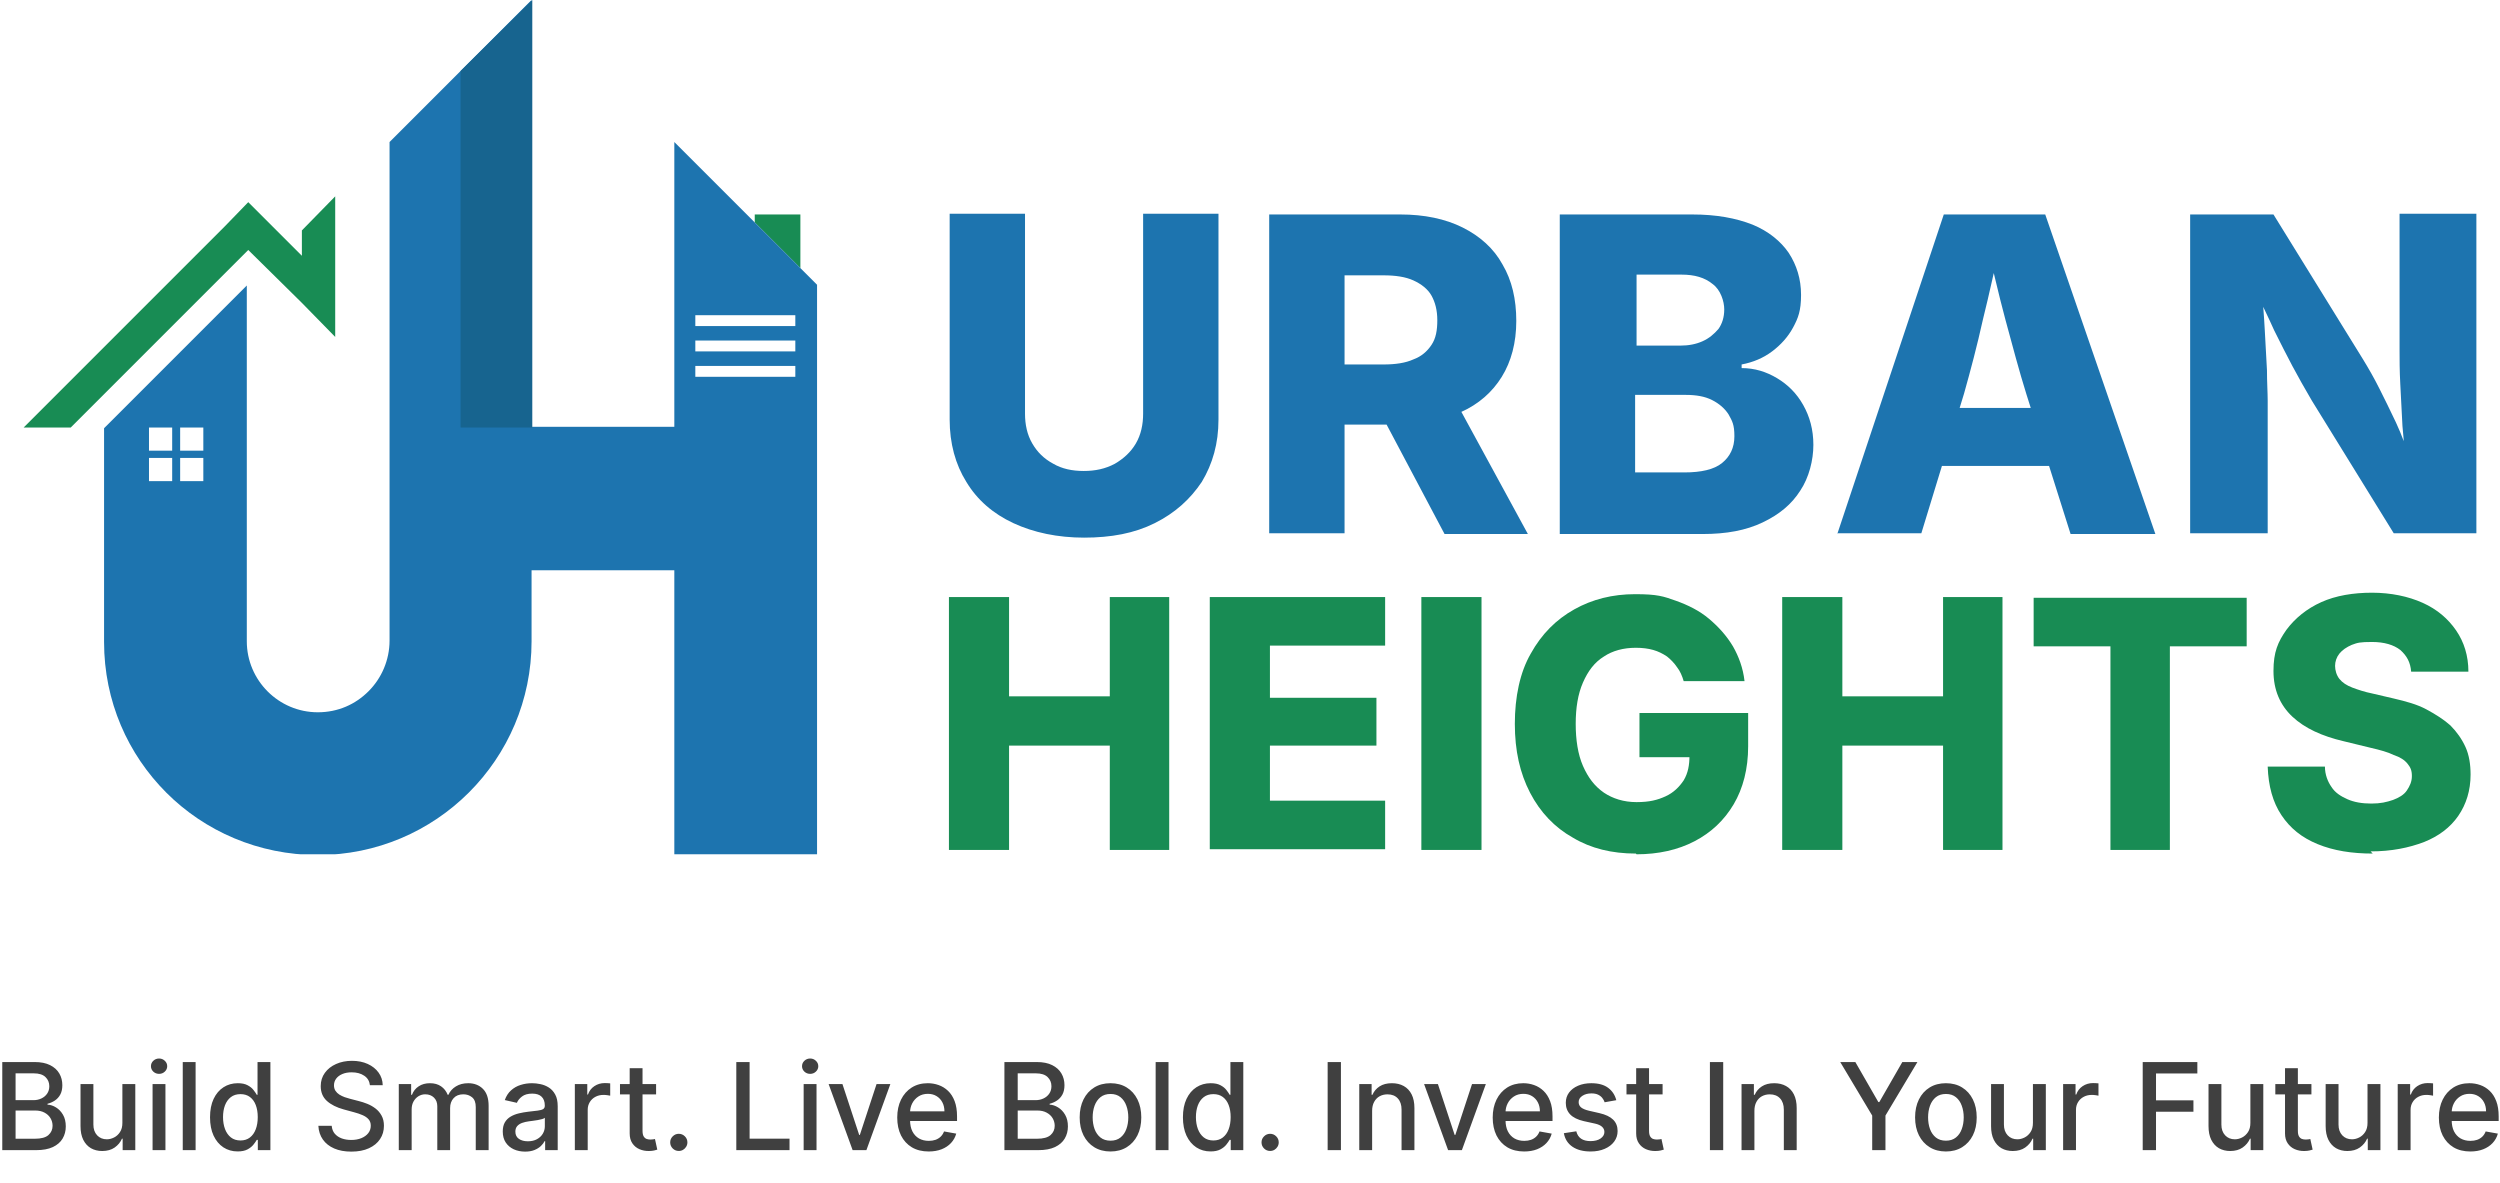 <svg xmlns="http://www.w3.org/2000/svg" width="169" height="80" viewBox="0 0 169 80" fill="none"><g clip-path="url(#clip0_445_858)"><path d="M73.308 36.345C71.495 36.345 69.879 36.002 68.507 35.365C67.136 34.728 66.058 33.798 65.323 32.573C64.589 31.398 64.197 29.977 64.197 28.361V14.45H69.291V27.969C69.291 28.703 69.438 29.389 69.781 29.977C70.124 30.565 70.565 31.006 71.201 31.349C71.789 31.691 72.475 31.838 73.259 31.838C74.042 31.838 74.728 31.691 75.365 31.349C75.953 31.006 76.442 30.565 76.785 29.977C77.128 29.389 77.275 28.703 77.275 27.969V14.45H82.369V28.361C82.369 29.977 81.977 31.349 81.243 32.573C80.459 33.749 79.43 34.679 78.059 35.365C76.687 36.051 75.12 36.345 73.259 36.345H73.308Z" fill="#1D74AF"></path><path d="M85.798 36.1V14.498H94.664C96.28 14.498 97.701 14.792 98.876 15.38C100.052 15.968 100.983 16.801 101.57 17.878C102.207 18.956 102.501 20.23 102.501 21.699C102.501 23.168 102.158 24.442 101.521 25.471C100.885 26.499 99.954 27.332 98.729 27.871C97.554 28.41 96.084 28.703 94.468 28.703H88.835V24.638H93.537C94.321 24.638 95.007 24.54 95.546 24.295C96.084 24.099 96.476 23.756 96.77 23.315C97.064 22.875 97.162 22.336 97.162 21.65C97.162 20.964 97.015 20.425 96.77 19.985C96.525 19.544 96.084 19.201 95.546 18.956C95.007 18.711 94.321 18.613 93.537 18.613H90.892V36.051H85.798V36.1ZM97.652 36.1L92.411 26.205H97.897L103.285 36.1H97.652Z" fill="#1D74AF"></path><path d="M105.44 36.1V14.498H114.404C116.02 14.498 117.343 14.743 118.469 15.184C119.547 15.625 120.38 16.311 120.918 17.095C121.457 17.927 121.751 18.858 121.751 19.936C121.751 21.013 121.555 21.503 121.212 22.14C120.869 22.776 120.38 23.315 119.792 23.756C119.204 24.197 118.518 24.491 117.734 24.638V24.883C118.616 24.883 119.4 25.128 120.135 25.569C120.869 26.009 121.457 26.597 121.898 27.381C122.339 28.165 122.584 29.046 122.584 30.075C122.584 31.104 122.29 32.279 121.702 33.161C121.114 34.091 120.282 34.777 119.155 35.316C118.028 35.855 116.706 36.1 115.089 36.1H105.44ZM110.583 23.364H113.571C114.159 23.364 114.649 23.266 115.089 23.07C115.53 22.875 115.873 22.581 116.167 22.238C116.412 21.895 116.559 21.454 116.559 20.915C116.559 20.376 116.314 19.593 115.775 19.201C115.236 18.76 114.551 18.564 113.669 18.564H110.632V23.364H110.583ZM110.583 31.936H113.865C114.991 31.936 115.873 31.74 116.412 31.299C116.951 30.859 117.245 30.271 117.245 29.487C117.245 28.703 117.098 28.459 116.853 28.018C116.608 27.626 116.216 27.283 115.726 27.038C115.236 26.793 114.649 26.695 113.963 26.695H110.534V31.936H110.583Z" fill="#1D74AF"></path><path d="M124.2 36.1L131.4 14.498H138.258L145.703 36.1H139.972L136.984 26.646C136.495 25.079 136.054 23.413 135.564 21.601C135.074 19.789 134.682 17.976 134.192 16.066H135.319C134.878 17.976 134.486 19.838 134.045 21.601C133.654 23.364 133.213 25.03 132.772 26.597L129.882 36.051H124.2V36.1ZM129.098 31.495V27.577H140.805V31.495H129.098Z" fill="#1D74AF"></path><path d="M148.054 36.1V14.499H153.687L159.712 24.246C160.104 24.883 160.496 25.569 160.839 26.254C161.182 26.94 161.574 27.724 161.965 28.557C162.357 29.389 162.7 30.369 163.092 31.447H162.602C162.553 30.663 162.504 29.781 162.406 28.802C162.357 27.822 162.308 26.891 162.259 25.96C162.21 25.03 162.21 24.295 162.21 23.658V14.45H167.451V36.051H161.818L156.283 27.087C155.794 26.254 155.353 25.471 154.961 24.736C154.569 24.001 154.177 23.218 153.736 22.336C153.345 21.454 152.855 20.474 152.316 19.299H152.904C152.953 20.328 153.051 21.356 153.1 22.336C153.149 23.316 153.198 24.197 153.247 25.03C153.247 25.863 153.296 26.548 153.296 27.087V36.051H148.054V36.1Z" fill="#1D74AF"></path><path d="M64.148 57.456V40.361H68.213V47.072H75.022V40.361H79.038V57.456H75.022V50.403H68.213V57.456H64.148Z" fill="#188C54"></path><path d="M81.781 57.456V40.361H93.635V43.643H85.847V47.17H93.047V50.403H85.847V54.125H93.635V57.407H81.781V57.456Z" fill="#188C54"></path><path d="M100.15 40.361V57.456H96.084V40.361H100.15Z" fill="#188C54"></path><path d="M110.583 57.701C108.967 57.701 107.546 57.358 106.322 56.623C105.097 55.938 104.117 54.909 103.432 53.587C102.746 52.264 102.403 50.746 102.403 48.933C102.403 47.121 102.746 45.456 103.481 44.182C104.215 42.859 105.195 41.88 106.42 41.194C107.644 40.508 109.016 40.166 110.534 40.166C112.053 40.166 112.444 40.312 113.277 40.606C114.11 40.9 114.894 41.292 115.53 41.831C116.167 42.37 116.706 42.958 117.147 43.692C117.539 44.378 117.832 45.162 117.93 46.043H113.816C113.718 45.7 113.571 45.358 113.375 45.113C113.179 44.819 112.934 44.574 112.689 44.378C112.395 44.182 112.102 44.035 111.759 43.937C111.416 43.839 111.024 43.79 110.583 43.79C109.75 43.79 109.016 43.986 108.428 44.378C107.791 44.77 107.35 45.358 107.007 46.141C106.665 46.925 106.518 47.856 106.518 48.933C106.518 50.011 106.665 50.991 107.007 51.774C107.35 52.558 107.791 53.146 108.428 53.587C109.016 53.978 109.75 54.223 110.632 54.223C111.514 54.223 112.053 54.077 112.591 53.832C113.13 53.587 113.522 53.195 113.816 52.754C114.11 52.264 114.208 51.725 114.208 51.089L114.991 51.187H110.828V48.199H118.175V50.452C118.175 51.97 117.832 53.293 117.196 54.37C116.559 55.448 115.677 56.281 114.551 56.868C113.424 57.456 112.102 57.75 110.632 57.75L110.583 57.701Z" fill="#188C54"></path><path d="M120.477 57.456V40.361H124.543V47.072H131.351V40.361H135.368V57.456H131.351V50.403H124.543V57.456H120.477Z" fill="#188C54"></path><path d="M137.474 43.692V40.41H151.875V43.692H146.683V57.456H142.666V43.692H137.474Z" fill="#188C54"></path><path d="M160.398 57.701C158.977 57.701 157.753 57.505 156.675 57.064C155.598 56.623 154.814 55.987 154.226 55.105C153.638 54.223 153.345 53.146 153.296 51.823H157.165C157.165 52.362 157.361 52.852 157.606 53.195C157.851 53.587 158.243 53.831 158.684 54.027C159.124 54.223 159.663 54.321 160.3 54.321C160.937 54.321 161.329 54.223 161.769 54.076C162.161 53.929 162.504 53.733 162.7 53.44C162.896 53.146 163.043 52.852 163.043 52.46C163.043 52.068 162.945 51.872 162.749 51.627C162.553 51.382 162.259 51.186 161.818 51.039C161.427 50.843 160.888 50.697 160.251 50.55L158.439 50.109C156.969 49.766 155.794 49.227 154.961 48.443C154.128 47.66 153.687 46.631 153.687 45.358C153.687 44.084 153.981 43.398 154.569 42.566C155.157 41.782 155.941 41.145 156.92 40.704C157.9 40.263 159.075 40.067 160.349 40.067C161.623 40.067 162.798 40.312 163.778 40.753C164.757 41.194 165.492 41.831 166.031 42.614C166.57 43.398 166.864 44.329 166.864 45.406H162.994C162.945 44.77 162.7 44.329 162.259 43.937C161.818 43.594 161.182 43.398 160.349 43.398C159.516 43.398 159.369 43.447 158.977 43.594C158.635 43.741 158.341 43.937 158.145 44.182C157.949 44.427 157.851 44.721 157.851 45.015C157.851 45.309 157.949 45.651 158.145 45.896C158.341 46.141 158.635 46.337 159.026 46.484C159.418 46.631 159.859 46.778 160.349 46.876L161.818 47.219C162.651 47.415 163.386 47.611 164.023 47.953C164.659 48.296 165.198 48.639 165.639 49.031C166.08 49.472 166.423 49.962 166.668 50.501C166.913 51.039 167.011 51.676 167.011 52.362C167.011 53.44 166.717 54.37 166.178 55.154C165.639 55.938 164.855 56.525 163.876 56.917C162.847 57.309 161.671 57.554 160.251 57.554L160.398 57.701Z" fill="#188C54"></path><path d="M54.106 14.498V18.123L51.021 15.037V14.498H54.106Z" fill="#188C54"></path><path d="M54.106 18.123L51.021 15.037L45.584 9.601V28.851H35.934V0L31.134 4.8L26.334 9.601V43.3C26.334 44.623 25.795 45.847 24.913 46.729C24.032 47.611 22.856 48.15 21.484 48.15C18.839 48.15 16.684 45.994 16.684 43.349V19.299L7.035 28.948V43.398C7.035 47.415 8.651 50.99 11.247 53.587C13.843 56.183 17.468 57.799 21.484 57.799C29.468 57.799 35.934 51.333 35.934 43.349V38.549H45.584V57.799H55.233V19.25L54.106 18.123ZM11.639 32.524H10.072V30.957H11.639V32.524ZM11.639 30.467H10.072V28.899H11.639V30.467ZM13.745 32.524H12.178V30.957H13.745V32.524ZM13.745 30.467H12.178V28.899H13.745V30.467ZM53.764 25.471H47.004V24.736H53.764V25.471ZM53.764 23.756H47.004V23.022H53.764V23.756ZM53.764 22.042H47.004V21.307H53.764V22.042Z" fill="#1D74AF"></path><path d="M20.407 15.577V17.291L16.782 13.666L15.215 15.283L1.598 28.9H4.782L16.782 16.899L20.407 20.475L22.66 22.777V19.544V13.274L20.407 15.577Z" fill="#188C54"></path><path d="M31.134 4.8V28.899H35.983V0L31.134 4.8Z" fill="#17648F"></path></g><path d="M0.154 77.75V71.794H2.336C2.758 71.794 3.108 71.863 3.386 72.003C3.663 72.141 3.87 72.328 4.008 72.564C4.146 72.799 4.214 73.064 4.214 73.358C4.214 73.606 4.169 73.816 4.078 73.987C3.987 74.155 3.865 74.291 3.711 74.394C3.56 74.495 3.393 74.568 3.211 74.615V74.673C3.409 74.683 3.602 74.747 3.79 74.865C3.98 74.981 4.137 75.147 4.261 75.362C4.385 75.577 4.447 75.839 4.447 76.147C4.447 76.452 4.375 76.725 4.232 76.968C4.09 77.208 3.871 77.399 3.575 77.541C3.278 77.68 2.899 77.75 2.437 77.75H0.154ZM1.053 76.979H2.35C2.781 76.979 3.089 76.896 3.275 76.729C3.461 76.562 3.554 76.354 3.554 76.104C3.554 75.916 3.507 75.743 3.412 75.586C3.317 75.429 3.181 75.304 3.005 75.211C2.83 75.118 2.623 75.071 2.382 75.071H1.053V76.979ZM1.053 74.371H2.257C2.459 74.371 2.64 74.332 2.801 74.254C2.964 74.177 3.093 74.068 3.188 73.928C3.285 73.787 3.333 73.62 3.333 73.428C3.333 73.182 3.247 72.975 3.074 72.809C2.902 72.642 2.637 72.558 2.28 72.558H1.053V74.371ZM8.273 75.897V73.283H9.146V77.75H8.291V76.976H8.244C8.141 77.215 7.976 77.414 7.75 77.573C7.525 77.73 7.245 77.808 6.909 77.808C6.622 77.808 6.368 77.745 6.147 77.619C5.928 77.491 5.755 77.302 5.629 77.052C5.505 76.802 5.443 76.493 5.443 76.124V73.283H6.313V76.019C6.313 76.324 6.397 76.566 6.566 76.747C6.735 76.927 6.954 77.017 7.223 77.017C7.386 77.017 7.548 76.976 7.709 76.895C7.872 76.814 8.007 76.69 8.113 76.526C8.222 76.361 8.275 76.151 8.273 75.897ZM10.314 77.75V73.283H11.184V77.75H10.314ZM10.753 72.593C10.602 72.593 10.472 72.543 10.364 72.442C10.257 72.339 10.204 72.217 10.204 72.076C10.204 71.932 10.257 71.81 10.364 71.709C10.472 71.606 10.602 71.555 10.753 71.555C10.905 71.555 11.033 71.606 11.14 71.709C11.249 71.81 11.303 71.932 11.303 72.076C11.303 72.217 11.249 72.339 11.14 72.442C11.033 72.543 10.905 72.593 10.753 72.593ZM13.223 71.794V77.75H12.354V71.794H13.223ZM16.065 77.837C15.705 77.837 15.383 77.745 15.1 77.561C14.819 77.375 14.598 77.11 14.437 76.767C14.278 76.422 14.198 76.008 14.198 75.525C14.198 75.042 14.279 74.629 14.44 74.286C14.602 73.943 14.825 73.68 15.109 73.498C15.392 73.316 15.713 73.225 16.071 73.225C16.349 73.225 16.572 73.271 16.74 73.364C16.911 73.455 17.043 73.562 17.136 73.684C17.231 73.806 17.304 73.914 17.357 74.007H17.409V71.794H18.279V77.75H17.429V77.055H17.357C17.304 77.15 17.229 77.258 17.13 77.381C17.033 77.503 16.899 77.609 16.729 77.701C16.558 77.792 16.337 77.837 16.065 77.837ZM16.257 77.096C16.508 77.096 16.719 77.03 16.891 76.898C17.066 76.764 17.198 76.579 17.287 76.342C17.378 76.106 17.424 75.831 17.424 75.516C17.424 75.206 17.379 74.935 17.29 74.702C17.201 74.469 17.07 74.288 16.897 74.158C16.725 74.028 16.511 73.963 16.257 73.963C15.996 73.963 15.777 74.031 15.603 74.167C15.428 74.303 15.297 74.488 15.207 74.722C15.12 74.957 15.077 75.222 15.077 75.516C15.077 75.815 15.121 76.084 15.21 76.322C15.3 76.561 15.431 76.749 15.606 76.889C15.782 77.027 15.999 77.096 16.257 77.096ZM25.006 73.358C24.975 73.083 24.847 72.87 24.622 72.719C24.397 72.565 24.114 72.489 23.773 72.489C23.528 72.489 23.317 72.528 23.139 72.605C22.96 72.681 22.822 72.785 22.723 72.919C22.626 73.051 22.577 73.201 22.577 73.37C22.577 73.511 22.61 73.634 22.676 73.736C22.744 73.839 22.832 73.925 22.941 73.995C23.051 74.063 23.17 74.12 23.296 74.167C23.422 74.212 23.543 74.248 23.659 74.277L24.241 74.429C24.431 74.475 24.626 74.538 24.826 74.618C25.025 74.697 25.21 74.802 25.381 74.932C25.552 75.062 25.689 75.223 25.794 75.415C25.901 75.606 25.954 75.836 25.954 76.104C25.954 76.441 25.867 76.741 25.692 77.002C25.52 77.264 25.268 77.471 24.939 77.622C24.611 77.773 24.215 77.849 23.749 77.849C23.303 77.849 22.918 77.778 22.592 77.637C22.266 77.495 22.011 77.294 21.827 77.034C21.643 76.773 21.541 76.463 21.521 76.104H22.423C22.441 76.319 22.51 76.498 22.633 76.642C22.757 76.783 22.915 76.889 23.107 76.959C23.3 77.027 23.513 77.061 23.744 77.061C23.997 77.061 24.223 77.021 24.421 76.942C24.621 76.86 24.778 76.748 24.892 76.604C25.007 76.459 25.064 76.289 25.064 76.095C25.064 75.919 25.014 75.774 24.913 75.662C24.814 75.549 24.679 75.456 24.508 75.383C24.34 75.309 24.149 75.244 23.936 75.188L23.232 74.996C22.755 74.866 22.377 74.675 22.097 74.423C21.82 74.171 21.681 73.837 21.681 73.422C21.681 73.079 21.775 72.78 21.961 72.524C22.147 72.268 22.399 72.069 22.717 71.927C23.035 71.784 23.394 71.712 23.793 71.712C24.196 71.712 24.552 71.783 24.86 71.924C25.171 72.066 25.415 72.261 25.593 72.509C25.772 72.755 25.865 73.038 25.872 73.358H25.006ZM26.958 77.75V73.283H27.793V74.01H27.848C27.941 73.764 28.093 73.572 28.305 73.434C28.516 73.294 28.769 73.225 29.064 73.225C29.362 73.225 29.612 73.294 29.814 73.434C30.018 73.574 30.168 73.766 30.265 74.01H30.311C30.418 73.771 30.588 73.581 30.82 73.44C31.053 73.296 31.33 73.225 31.652 73.225C32.057 73.225 32.388 73.352 32.644 73.606C32.902 73.86 33.031 74.243 33.031 74.754V77.75H32.161V74.836C32.161 74.533 32.079 74.314 31.914 74.178C31.749 74.043 31.552 73.975 31.323 73.975C31.04 73.975 30.82 74.062 30.663 74.237C30.506 74.409 30.428 74.631 30.428 74.903V77.75H29.561V74.781C29.561 74.538 29.485 74.343 29.334 74.196C29.183 74.049 28.986 73.975 28.744 73.975C28.579 73.975 28.427 74.019 28.287 74.106C28.149 74.191 28.038 74.31 27.953 74.463C27.869 74.617 27.828 74.794 27.828 74.996V77.75H26.958ZM35.496 77.849C35.213 77.849 34.957 77.796 34.728 77.692C34.5 77.585 34.318 77.431 34.185 77.229C34.053 77.028 33.987 76.781 33.987 76.488C33.987 76.236 34.035 76.028 34.132 75.865C34.229 75.703 34.36 75.574 34.525 75.479C34.69 75.383 34.874 75.312 35.078 75.263C35.281 75.215 35.489 75.178 35.7 75.153C35.968 75.122 36.185 75.097 36.351 75.077C36.518 75.056 36.639 75.022 36.715 74.975C36.791 74.929 36.828 74.853 36.828 74.749V74.728C36.828 74.474 36.757 74.277 36.613 74.138C36.472 73.998 36.26 73.928 35.979 73.928C35.686 73.928 35.456 73.993 35.287 74.123C35.12 74.251 35.005 74.394 34.941 74.551L34.124 74.365C34.221 74.093 34.362 73.874 34.548 73.707C34.736 73.539 34.952 73.416 35.197 73.341C35.441 73.263 35.698 73.225 35.968 73.225C36.146 73.225 36.335 73.246 36.535 73.288C36.736 73.329 36.924 73.405 37.099 73.515C37.275 73.626 37.42 73.784 37.532 73.99C37.645 74.193 37.701 74.458 37.701 74.784V77.75H36.852V77.139H36.817C36.761 77.252 36.676 77.362 36.564 77.471C36.451 77.579 36.307 77.669 36.13 77.741C35.954 77.813 35.743 77.849 35.496 77.849ZM35.685 77.151C35.926 77.151 36.131 77.103 36.302 77.008C36.474 76.913 36.605 76.789 36.695 76.636C36.786 76.481 36.831 76.315 36.831 76.139V75.563C36.8 75.594 36.74 75.623 36.651 75.65C36.564 75.675 36.464 75.698 36.351 75.717C36.239 75.734 36.129 75.751 36.023 75.766C35.916 75.78 35.827 75.792 35.755 75.801C35.587 75.823 35.432 75.859 35.293 75.909C35.155 75.959 35.044 76.032 34.961 76.127C34.88 76.22 34.839 76.344 34.839 76.499C34.839 76.715 34.919 76.877 35.078 76.988C35.236 77.097 35.439 77.151 35.685 77.151ZM38.859 77.75V73.283H39.7V73.992H39.746C39.828 73.752 39.971 73.563 40.177 73.425C40.384 73.286 40.619 73.216 40.88 73.216C40.935 73.216 40.999 73.218 41.072 73.222C41.148 73.225 41.207 73.23 41.25 73.236V74.068C41.215 74.058 41.153 74.048 41.064 74.036C40.974 74.022 40.885 74.016 40.796 74.016C40.591 74.016 40.407 74.059 40.246 74.147C40.087 74.232 39.961 74.351 39.868 74.504C39.775 74.656 39.729 74.828 39.729 75.022V77.75H38.859ZM44.352 73.283V73.981H41.911V73.283H44.352ZM42.566 72.212H43.435V76.438C43.435 76.607 43.461 76.734 43.511 76.819C43.562 76.903 43.627 76.96 43.706 76.991C43.787 77.02 43.876 77.034 43.971 77.034C44.04 77.034 44.102 77.03 44.154 77.02C44.206 77.01 44.247 77.002 44.276 76.997L44.433 77.715C44.383 77.734 44.311 77.754 44.218 77.773C44.125 77.795 44.008 77.806 43.869 77.808C43.64 77.812 43.427 77.771 43.229 77.686C43.031 77.601 42.871 77.469 42.749 77.29C42.627 77.112 42.566 76.888 42.566 76.619V72.212ZM45.886 77.805C45.727 77.805 45.591 77.749 45.476 77.637C45.362 77.522 45.305 77.385 45.305 77.224C45.305 77.065 45.362 76.929 45.476 76.816C45.591 76.702 45.727 76.645 45.886 76.645C46.045 76.645 46.182 76.702 46.297 76.816C46.411 76.929 46.468 77.065 46.468 77.224C46.468 77.33 46.441 77.428 46.387 77.517C46.334 77.605 46.265 77.674 46.177 77.727C46.09 77.779 45.993 77.805 45.886 77.805ZM49.774 77.75V71.794H50.673V76.976H53.372V77.75H49.774ZM54.327 77.75V73.283H55.197V77.75H54.327ZM54.767 72.593C54.615 72.593 54.485 72.543 54.377 72.442C54.27 72.339 54.217 72.217 54.217 72.076C54.217 71.932 54.27 71.81 54.377 71.709C54.485 71.606 54.615 71.555 54.767 71.555C54.918 71.555 55.047 71.606 55.153 71.709C55.262 71.81 55.316 71.932 55.316 72.076C55.316 72.217 55.262 72.339 55.153 72.442C55.047 72.543 54.918 72.593 54.767 72.593ZM60.188 73.283L58.569 77.75H57.638L56.015 73.283H56.949L58.08 76.72H58.126L59.255 73.283H60.188ZM62.779 77.84C62.339 77.84 61.96 77.746 61.642 77.558C61.326 77.368 61.082 77.101 60.909 76.758C60.738 76.413 60.653 76.009 60.653 75.545C60.653 75.088 60.738 74.685 60.909 74.336C61.082 73.987 61.322 73.714 61.63 73.518C61.941 73.323 62.303 73.225 62.718 73.225C62.97 73.225 63.214 73.266 63.451 73.35C63.688 73.433 63.9 73.564 64.088 73.742C64.276 73.921 64.424 74.152 64.533 74.437C64.641 74.72 64.696 75.065 64.696 75.47V75.778H61.145V75.127H63.844C63.844 74.898 63.797 74.695 63.704 74.519C63.611 74.34 63.48 74.2 63.311 74.097C63.145 73.994 62.949 73.943 62.724 73.943C62.48 73.943 62.266 74.003 62.084 74.123C61.904 74.242 61.764 74.397 61.665 74.589C61.568 74.779 61.52 74.985 61.52 75.208V75.717C61.52 76.016 61.572 76.27 61.677 76.479C61.783 76.688 61.932 76.848 62.122 76.959C62.312 77.067 62.534 77.122 62.788 77.122C62.953 77.122 63.103 77.099 63.239 77.052C63.374 77.004 63.492 76.932 63.591 76.837C63.689 76.742 63.765 76.624 63.817 76.485L64.641 76.633C64.575 76.876 64.456 77.088 64.286 77.27C64.117 77.45 63.905 77.591 63.649 77.692C63.395 77.791 63.105 77.84 62.779 77.84ZM67.898 77.75V71.794H70.079C70.502 71.794 70.852 71.863 71.129 72.003C71.406 72.141 71.614 72.328 71.751 72.564C71.889 72.799 71.958 73.064 71.958 73.358C71.958 73.606 71.912 73.816 71.821 73.987C71.73 74.155 71.608 74.291 71.455 74.394C71.304 74.495 71.137 74.568 70.955 74.615V74.673C71.152 74.683 71.345 74.747 71.533 74.865C71.723 74.981 71.88 75.147 72.004 75.362C72.129 75.577 72.191 75.839 72.191 76.147C72.191 76.452 72.119 76.725 71.975 76.968C71.834 77.208 71.615 77.399 71.318 77.541C71.022 77.68 70.642 77.75 70.181 77.75H67.898ZM68.797 76.979H70.094C70.524 76.979 70.832 76.896 71.019 76.729C71.205 76.562 71.298 76.354 71.298 76.104C71.298 75.916 71.25 75.743 71.155 75.586C71.06 75.429 70.924 75.304 70.748 75.211C70.574 75.118 70.366 75.071 70.126 75.071H68.797V76.979ZM68.797 74.371H70.001C70.202 74.371 70.384 74.332 70.544 74.254C70.707 74.177 70.836 74.068 70.931 73.928C71.028 73.787 71.077 73.62 71.077 73.428C71.077 73.182 70.99 72.975 70.818 72.809C70.645 72.642 70.381 72.558 70.024 72.558H68.797V74.371ZM75.069 77.84C74.65 77.84 74.284 77.744 73.972 77.552C73.66 77.36 73.418 77.092 73.245 76.747C73.072 76.401 72.986 75.998 72.986 75.537C72.986 75.073 73.072 74.668 73.245 74.321C73.418 73.974 73.66 73.704 73.972 73.513C74.284 73.32 74.65 73.225 75.069 73.225C75.487 73.225 75.853 73.32 76.165 73.513C76.477 73.704 76.719 73.974 76.892 74.321C77.065 74.668 77.151 75.073 77.151 75.537C77.151 75.998 77.065 76.401 76.892 76.747C76.719 77.092 76.477 77.36 76.165 77.552C75.853 77.744 75.487 77.84 75.069 77.84ZM75.071 77.11C75.343 77.11 75.568 77.038 75.746 76.895C75.924 76.751 76.056 76.561 76.142 76.322C76.229 76.084 76.273 75.821 76.273 75.534C76.273 75.249 76.229 74.987 76.142 74.749C76.056 74.508 75.924 74.315 75.746 74.17C75.568 74.024 75.343 73.952 75.071 73.952C74.798 73.952 74.571 74.024 74.391 74.17C74.213 74.315 74.08 74.508 73.992 74.749C73.907 74.987 73.864 75.249 73.864 75.534C73.864 75.821 73.907 76.084 73.992 76.322C74.08 76.561 74.213 76.751 74.391 76.895C74.571 77.038 74.798 77.11 75.071 77.11ZM78.991 71.794V77.75H78.122V71.794H78.991ZM81.833 77.837C81.473 77.837 81.151 77.745 80.868 77.561C80.587 77.375 80.366 77.11 80.205 76.767C80.046 76.422 79.966 76.008 79.966 75.525C79.966 75.042 80.047 74.629 80.208 74.286C80.371 73.943 80.593 73.68 80.876 73.498C81.16 73.316 81.481 73.225 81.839 73.225C82.117 73.225 82.339 73.271 82.508 73.364C82.679 73.455 82.811 73.562 82.904 73.684C82.999 73.806 83.072 73.914 83.125 74.007H83.177V71.794H84.047V77.75H83.197V77.055H83.125C83.072 77.15 82.997 77.258 82.898 77.381C82.801 77.503 82.667 77.609 82.496 77.701C82.326 77.792 82.105 77.837 81.833 77.837ZM82.025 77.096C82.275 77.096 82.487 77.03 82.659 76.898C82.834 76.764 82.966 76.579 83.055 76.342C83.146 76.106 83.192 75.831 83.192 75.516C83.192 75.206 83.147 74.935 83.058 74.702C82.969 74.469 82.838 74.288 82.665 74.158C82.493 74.028 82.279 73.963 82.025 73.963C81.764 73.963 81.546 74.031 81.371 74.167C81.196 74.303 81.065 74.488 80.975 74.722C80.888 74.957 80.844 75.222 80.844 75.516C80.844 75.815 80.889 76.084 80.978 76.322C81.067 76.561 81.199 76.749 81.374 76.889C81.55 77.027 81.767 77.096 82.025 77.096ZM85.861 77.805C85.702 77.805 85.565 77.749 85.451 77.637C85.336 77.522 85.279 77.385 85.279 77.224C85.279 77.065 85.336 76.929 85.451 76.816C85.565 76.702 85.702 76.645 85.861 76.645C86.02 76.645 86.156 76.702 86.271 76.816C86.385 76.929 86.442 77.065 86.442 77.224C86.442 77.33 86.415 77.428 86.361 77.517C86.309 77.605 86.239 77.674 86.152 77.727C86.064 77.779 85.967 77.805 85.861 77.805ZM90.647 71.794V77.75H89.749V71.794H90.647ZM92.756 75.098V77.75H91.886V73.283H92.721V74.01H92.776C92.879 73.773 93.04 73.583 93.259 73.44C93.48 73.296 93.758 73.225 94.094 73.225C94.398 73.225 94.665 73.288 94.894 73.416C95.122 73.543 95.3 73.731 95.426 73.981C95.552 74.231 95.615 74.54 95.615 74.909V77.75H94.745V75.013C94.745 74.689 94.661 74.436 94.492 74.254C94.323 74.07 94.092 73.978 93.797 73.978C93.595 73.978 93.416 74.022 93.259 74.109C93.104 74.196 92.981 74.324 92.89 74.493C92.8 74.659 92.756 74.861 92.756 75.098ZM100.443 73.283L98.823 77.75H97.892L96.269 73.283H97.203L98.334 76.72H98.381L99.509 73.283H100.443ZM103.033 77.84C102.593 77.84 102.214 77.746 101.896 77.558C101.58 77.368 101.336 77.101 101.163 76.758C100.993 76.413 100.907 76.009 100.907 75.545C100.907 75.088 100.993 74.685 101.163 74.336C101.336 73.987 101.576 73.714 101.884 73.518C102.195 73.323 102.557 73.225 102.972 73.225C103.224 73.225 103.469 73.266 103.705 73.35C103.942 73.433 104.154 73.564 104.342 73.742C104.53 73.921 104.678 74.152 104.787 74.437C104.896 74.72 104.95 75.065 104.95 75.47V75.778H101.399V75.127H104.098C104.098 74.898 104.051 74.695 103.958 74.519C103.865 74.34 103.734 74.2 103.566 74.097C103.399 73.994 103.203 73.943 102.978 73.943C102.734 73.943 102.52 74.003 102.338 74.123C102.158 74.242 102.018 74.397 101.919 74.589C101.822 74.779 101.774 74.985 101.774 75.208V75.717C101.774 76.016 101.826 76.27 101.931 76.479C102.038 76.688 102.186 76.848 102.376 76.959C102.566 77.067 102.788 77.122 103.042 77.122C103.207 77.122 103.357 77.099 103.493 77.052C103.629 77.004 103.746 76.932 103.845 76.837C103.944 76.742 104.019 76.624 104.072 76.485L104.895 76.633C104.829 76.876 104.71 77.088 104.54 77.27C104.371 77.45 104.159 77.591 103.903 77.692C103.649 77.791 103.359 77.84 103.033 77.84ZM109.262 74.373L108.474 74.513C108.441 74.412 108.389 74.316 108.317 74.225C108.247 74.134 108.152 74.059 108.032 74.001C107.912 73.943 107.762 73.914 107.581 73.914C107.335 73.914 107.13 73.969 106.965 74.08C106.8 74.188 106.717 74.329 106.717 74.501C106.717 74.651 106.773 74.771 106.883 74.862C106.994 74.953 107.172 75.028 107.418 75.086L108.128 75.249C108.539 75.344 108.845 75.49 109.047 75.688C109.249 75.886 109.35 76.143 109.35 76.459C109.35 76.726 109.272 76.965 109.117 77.174C108.964 77.382 108.749 77.544 108.474 77.663C108.201 77.781 107.884 77.84 107.523 77.84C107.023 77.84 106.615 77.734 106.299 77.52C105.983 77.305 105.789 77 105.717 76.604L106.558 76.476C106.61 76.695 106.717 76.861 106.88 76.974C107.043 77.084 107.256 77.139 107.517 77.139C107.802 77.139 108.03 77.08 108.201 76.962C108.371 76.842 108.457 76.695 108.457 76.523C108.457 76.383 108.404 76.266 108.3 76.171C108.197 76.076 108.039 76.004 107.826 75.956L107.069 75.79C106.653 75.695 106.344 75.543 106.145 75.336C105.947 75.129 105.848 74.866 105.848 74.548C105.848 74.284 105.922 74.053 106.069 73.856C106.216 73.658 106.42 73.504 106.68 73.393C106.94 73.281 107.237 73.225 107.573 73.225C108.055 73.225 108.435 73.329 108.713 73.539C108.99 73.746 109.173 74.024 109.262 74.373ZM112.391 73.283V73.981H109.951V73.283H112.391ZM110.605 72.212H111.475V76.438C111.475 76.607 111.5 76.734 111.551 76.819C111.601 76.903 111.666 76.96 111.745 76.991C111.827 77.02 111.915 77.034 112.01 77.034C112.08 77.034 112.141 77.03 112.193 77.02C112.246 77.01 112.286 77.002 112.315 76.997L112.472 77.715C112.422 77.734 112.35 77.754 112.257 77.773C112.164 77.795 112.048 77.806 111.908 77.808C111.679 77.812 111.466 77.771 111.268 77.686C111.071 77.601 110.911 77.469 110.789 77.29C110.666 77.112 110.605 76.888 110.605 76.619V72.212ZM116.489 71.794V77.75H115.59V71.794H116.489ZM118.598 75.098V77.75H117.728V73.283H118.563V74.01H118.618C118.721 73.773 118.882 73.583 119.101 73.44C119.322 73.296 119.6 73.225 119.935 73.225C120.24 73.225 120.506 73.288 120.735 73.416C120.964 73.543 121.141 73.731 121.267 73.981C121.393 74.231 121.456 74.54 121.456 74.909V77.75H120.587V75.013C120.587 74.689 120.502 74.436 120.334 74.254C120.165 74.07 119.933 73.978 119.639 73.978C119.437 73.978 119.258 74.022 119.101 74.109C118.946 74.196 118.822 74.324 118.731 74.493C118.642 74.659 118.598 74.861 118.598 75.098ZM124.4 71.794H125.421L126.977 74.501H127.041L128.597 71.794H129.618L127.457 75.412V77.75H126.561V75.412L124.4 71.794ZM131.543 77.84C131.124 77.84 130.758 77.744 130.446 77.552C130.134 77.36 129.892 77.092 129.719 76.747C129.547 76.401 129.46 75.998 129.46 75.537C129.46 75.073 129.547 74.668 129.719 74.321C129.892 73.974 130.134 73.704 130.446 73.513C130.758 73.32 131.124 73.225 131.543 73.225C131.962 73.225 132.327 73.32 132.639 73.513C132.951 73.704 133.194 73.974 133.366 74.321C133.539 74.668 133.625 75.073 133.625 75.537C133.625 75.998 133.539 76.401 133.366 76.747C133.194 77.092 132.951 77.36 132.639 77.552C132.327 77.744 131.962 77.84 131.543 77.84ZM131.546 77.11C131.817 77.11 132.042 77.038 132.22 76.895C132.399 76.751 132.531 76.561 132.616 76.322C132.703 76.084 132.747 75.821 132.747 75.534C132.747 75.249 132.703 74.987 132.616 74.749C132.531 74.508 132.399 74.315 132.22 74.17C132.042 74.024 131.817 73.952 131.546 73.952C131.272 73.952 131.045 74.024 130.865 74.17C130.687 74.315 130.554 74.508 130.467 74.749C130.381 74.987 130.339 75.249 130.339 75.534C130.339 75.821 130.381 76.084 130.467 76.322C130.554 76.561 130.687 76.751 130.865 76.895C131.045 77.038 131.272 77.11 131.546 77.11ZM137.426 75.897V73.283H138.298V77.75H137.443V76.976H137.397C137.294 77.215 137.129 77.414 136.902 77.573C136.677 77.73 136.397 77.808 136.062 77.808C135.775 77.808 135.521 77.745 135.3 77.619C135.081 77.491 134.908 77.302 134.782 77.052C134.658 76.802 134.596 76.493 134.596 76.124V73.283H135.465V76.019C135.465 76.324 135.55 76.566 135.718 76.747C135.887 76.927 136.106 77.017 136.376 77.017C136.539 77.017 136.7 76.976 136.861 76.895C137.024 76.814 137.159 76.69 137.266 76.526C137.374 76.361 137.428 76.151 137.426 75.897ZM139.467 77.75V73.283H140.307V73.992H140.354C140.435 73.752 140.579 73.563 140.784 73.425C140.992 73.286 141.226 73.216 141.488 73.216C141.542 73.216 141.606 73.218 141.68 73.222C141.756 73.225 141.815 73.23 141.857 73.236V74.068C141.822 74.058 141.76 74.048 141.671 74.036C141.582 74.022 141.493 74.016 141.404 74.016C141.198 74.016 141.015 74.059 140.854 74.147C140.695 74.232 140.569 74.351 140.476 74.504C140.383 74.656 140.336 74.828 140.336 75.022V77.75H139.467ZM144.847 77.75V71.794H148.541V72.567H145.746V74.382H148.276V75.153H145.746V77.75H144.847ZM152.126 75.897V73.283H152.999V77.75H152.144V76.976H152.097C151.994 77.215 151.829 77.414 151.603 77.573C151.378 77.73 151.097 77.808 150.762 77.808C150.475 77.808 150.221 77.745 150 77.619C149.781 77.491 149.608 77.302 149.482 77.052C149.358 76.802 149.296 76.493 149.296 76.124V73.283H150.166V76.019C150.166 76.324 150.25 76.566 150.419 76.747C150.588 76.927 150.807 77.017 151.076 77.017C151.239 77.017 151.401 76.976 151.562 76.895C151.725 76.814 151.859 76.69 151.966 76.526C152.075 76.361 152.128 76.151 152.126 75.897ZM156.252 73.283V73.981H153.812V73.283H156.252ZM154.467 72.212H155.336V76.438C155.336 76.607 155.361 76.734 155.412 76.819C155.462 76.903 155.527 76.96 155.607 76.991C155.688 77.02 155.776 77.034 155.871 77.034C155.941 77.034 156.002 77.03 156.055 77.02C156.107 77.01 156.148 77.002 156.177 76.997L156.334 77.715C156.283 77.734 156.212 77.754 156.119 77.773C156.025 77.795 155.909 77.806 155.77 77.808C155.541 77.812 155.327 77.771 155.13 77.686C154.932 77.601 154.772 77.469 154.65 77.29C154.528 77.112 154.467 76.888 154.467 76.619V72.212ZM160.044 75.897V73.283H160.917V77.75H160.062V76.976H160.015C159.912 77.215 159.747 77.414 159.521 77.573C159.296 77.73 159.016 77.808 158.68 77.808C158.393 77.808 158.139 77.745 157.918 77.619C157.699 77.491 157.526 77.302 157.4 77.052C157.276 76.802 157.214 76.493 157.214 76.124V73.283H158.084V76.019C158.084 76.324 158.168 76.566 158.337 76.747C158.506 76.927 158.725 77.017 158.994 77.017C159.157 77.017 159.319 76.976 159.48 76.895C159.643 76.814 159.778 76.69 159.884 76.526C159.993 76.361 160.046 76.151 160.044 75.897ZM162.085 77.75V73.283H162.926V73.992H162.972C163.054 73.752 163.197 73.563 163.403 73.425C163.61 73.286 163.845 73.216 164.106 73.216C164.161 73.216 164.225 73.218 164.298 73.222C164.374 73.225 164.433 73.23 164.476 73.236V74.068C164.441 74.058 164.379 74.048 164.29 74.036C164.2 74.022 164.111 74.016 164.022 74.016C163.817 74.016 163.633 74.059 163.472 74.147C163.313 74.232 163.187 74.351 163.094 74.504C163.001 74.656 162.955 74.828 162.955 75.022V77.75H162.085ZM166.994 77.84C166.554 77.84 166.175 77.746 165.857 77.558C165.54 77.368 165.296 77.101 165.124 76.758C164.953 76.413 164.868 76.009 164.868 75.545C164.868 75.088 164.953 74.685 165.124 74.336C165.296 73.987 165.537 73.714 165.845 73.518C166.155 73.323 166.518 73.225 166.933 73.225C167.185 73.225 167.429 73.266 167.666 73.35C167.902 73.433 168.114 73.564 168.302 73.742C168.491 73.921 168.639 74.152 168.747 74.437C168.856 74.72 168.91 75.065 168.91 75.47V75.778H165.359V75.127H168.058C168.058 74.898 168.012 74.695 167.919 74.519C167.826 74.34 167.695 74.2 167.526 74.097C167.359 73.994 167.163 73.943 166.938 73.943C166.694 73.943 166.481 74.003 166.299 74.123C166.118 74.242 165.979 74.397 165.88 74.589C165.783 74.779 165.734 74.985 165.734 75.208V75.717C165.734 76.016 165.787 76.27 165.891 76.479C165.998 76.688 166.146 76.848 166.336 76.959C166.526 77.067 166.748 77.122 167.002 77.122C167.167 77.122 167.318 77.099 167.453 77.052C167.589 77.004 167.706 76.932 167.805 76.837C167.904 76.742 167.98 76.624 168.032 76.485L168.855 76.633C168.789 76.876 168.671 77.088 168.5 77.27C168.332 77.45 168.119 77.591 167.863 77.692C167.609 77.791 167.319 77.84 166.994 77.84Z" fill="#404040"></path><defs><clipPath id="clip0_445_858"><rect width="165.805" height="57.75" fill="white" transform="translate(1.598)"></rect></clipPath></defs></svg>